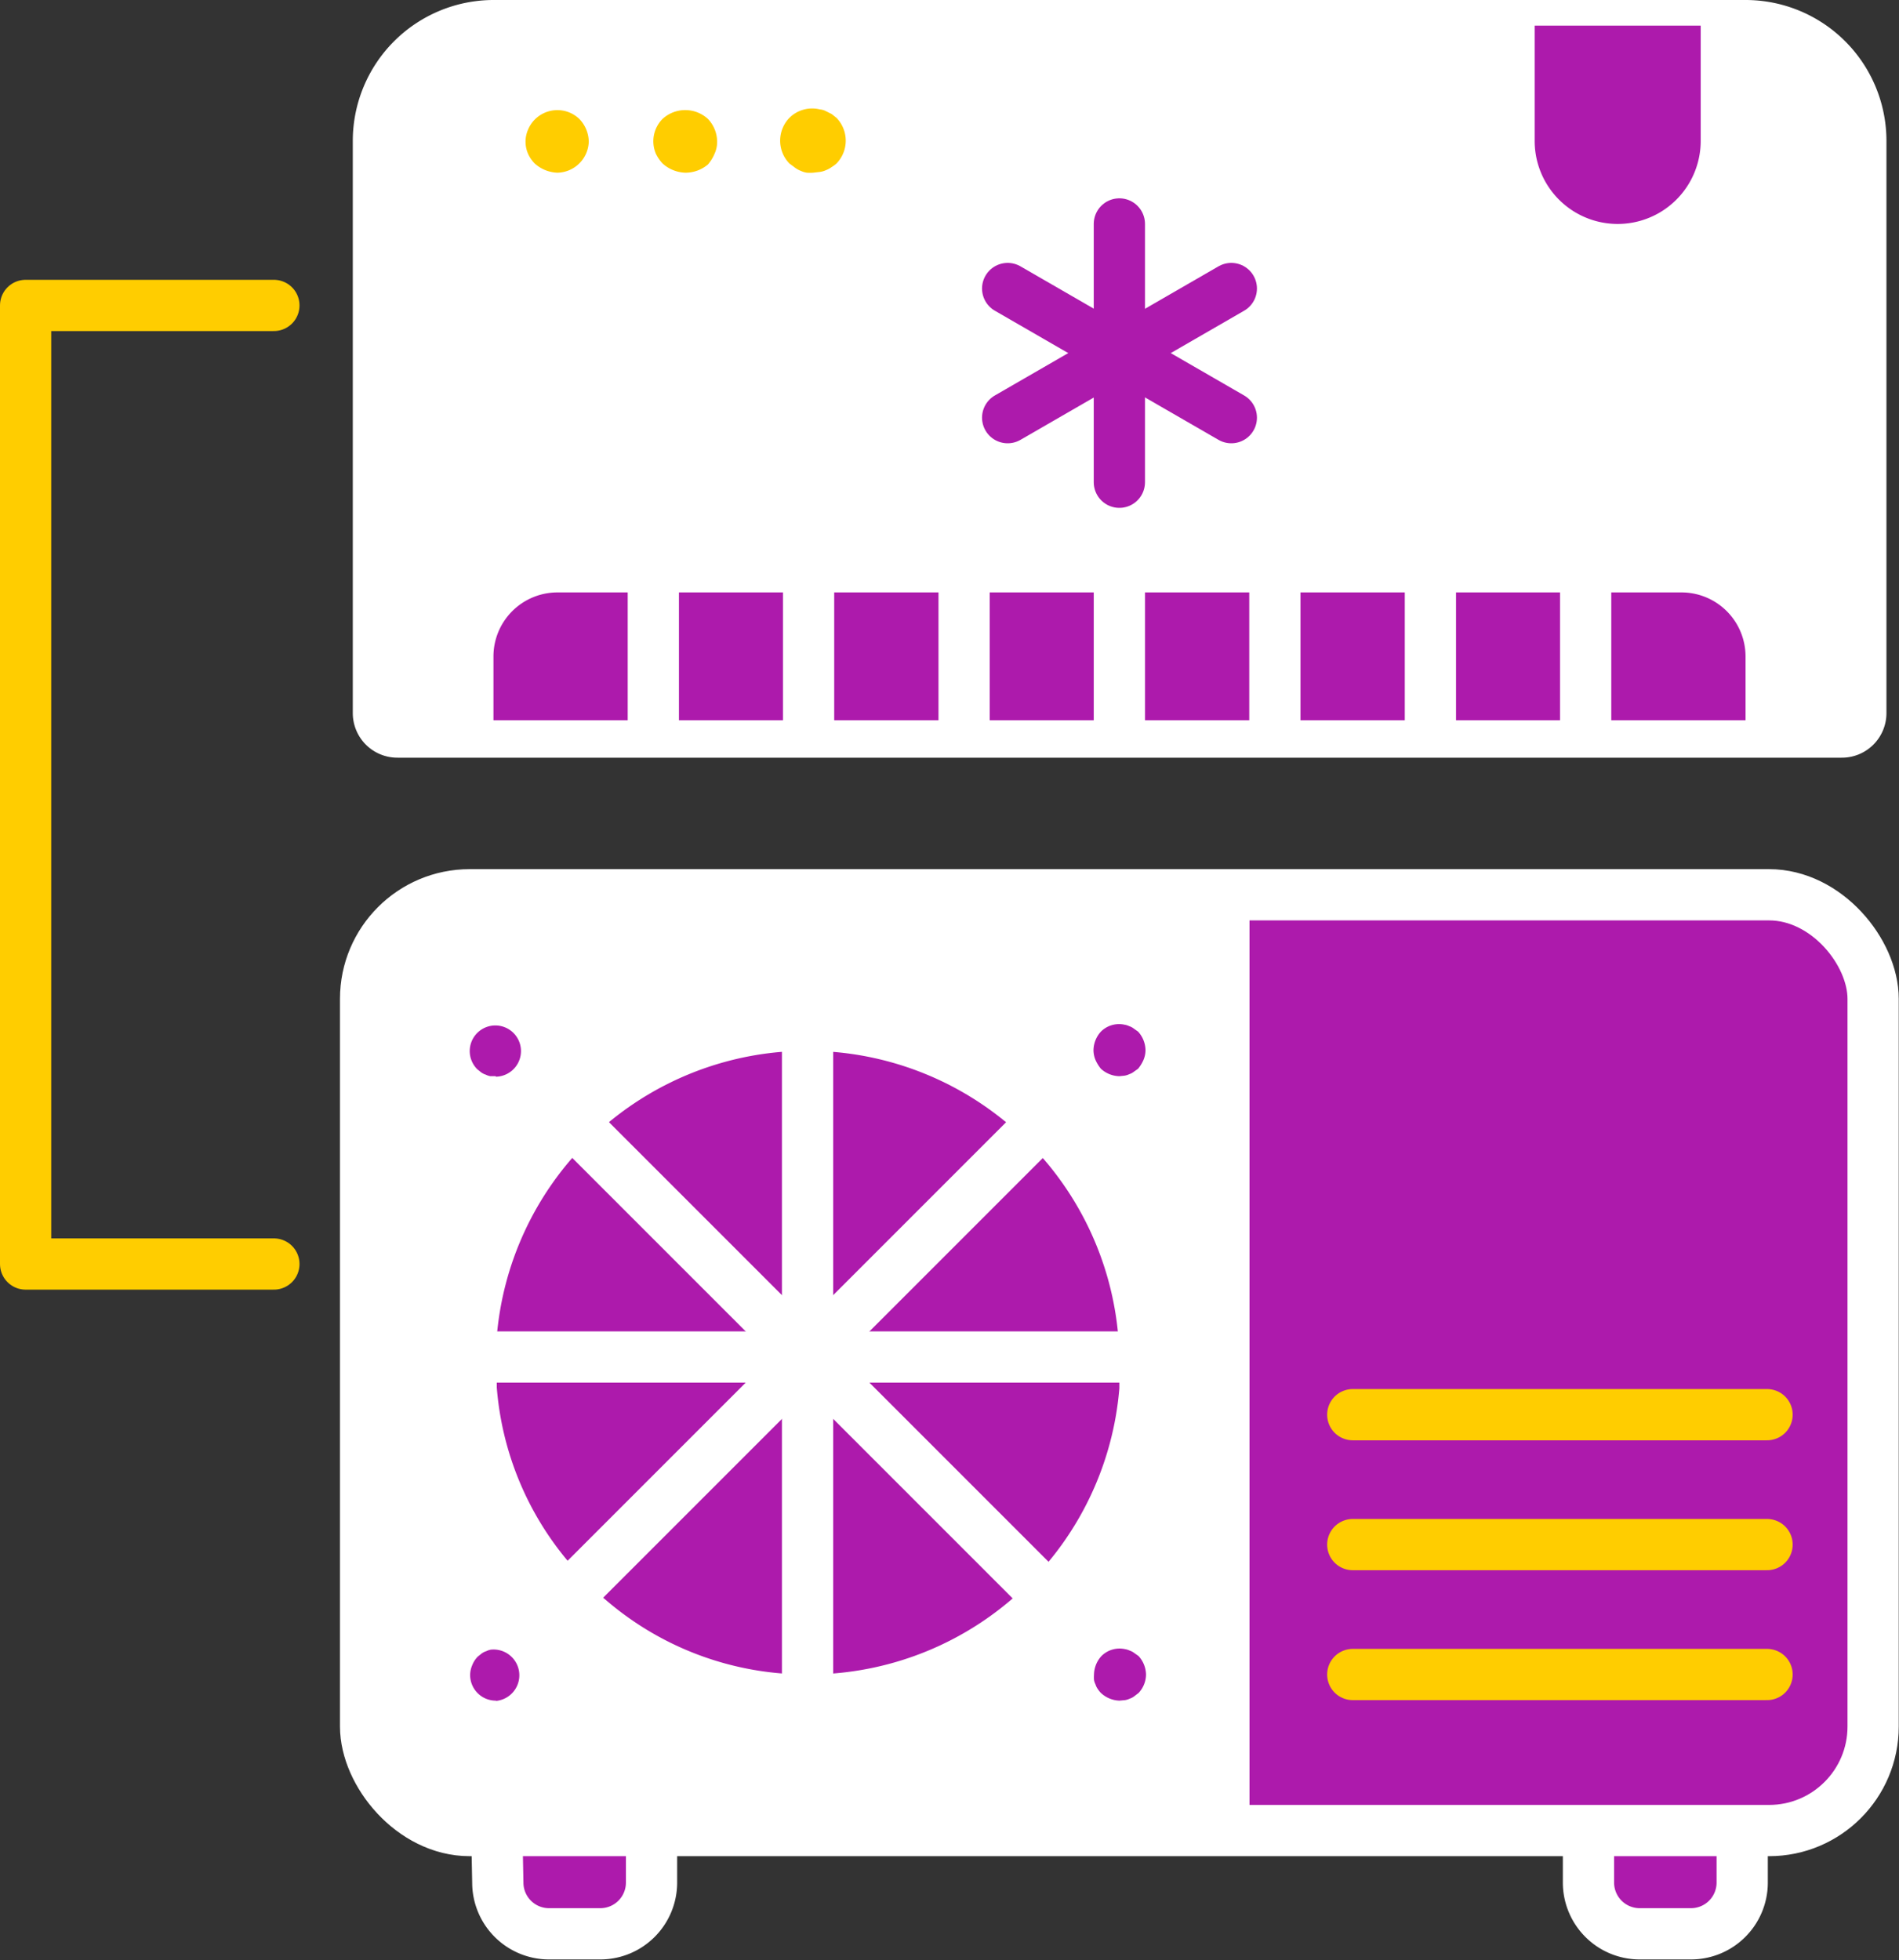 <svg xmlns="http://www.w3.org/2000/svg" viewBox="0 0 74.12 76.5"><rect x="0" y="0" width="74.12" height="76.5" fill="#333333" stroke="none"/><defs><style>.cls-1,.cls-7{fill:#fff;}.cls-1,.cls-3,.cls-5,.cls-6{stroke:#fff;}.cls-1,.cls-3,.cls-5,.cls-8,.cls-9{stroke-linecap:round;stroke-linejoin:round;}.cls-2{fill:#ffcd00;}.cls-3,.cls-4,.cls-6{fill:#ad1aac;}.cls-5,.cls-8,.cls-9{fill:none;}.cls-5,.cls-6,.cls-8,.cls-9{stroke-width:2px;}.cls-6{stroke-miterlimit:10;}.cls-8{stroke:#ffcd00;}.cls-9{stroke:#ad1aac;}</style></defs><title>Product-MiniSplit-hover</title><g id="Layer_2" data-name="Layer 2"><g id="Content"><path id="Shape" class="cls-1" d="M19.26.5H68.13a5,5,0,0,1,5,5V27.83a1.24,1.24,0,0,1-1.25,1.24H15.52a1.24,1.24,0,0,1-1.25-1.24V5.49A5,5,0,0,1,19.26.5Z"/><path id="Shape-2" data-name="Shape" class="cls-2" d="M21.76,6.74a1.39,1.39,0,0,1-.89-.36A1.29,1.29,0,0,1,20.61,6a1.18,1.18,0,0,1,0-.94,1.24,1.24,0,0,1,2-.42,1.3,1.3,0,0,1,.37.89A1.25,1.25,0,0,1,21.76,6.74Z"/><path id="Shape-3" data-name="Shape" class="cls-2" d="M26.75,6.74a1.39,1.39,0,0,1-.89-.36A1.54,1.54,0,0,1,25.6,6a1.24,1.24,0,0,1,.26-1.36,1.31,1.31,0,0,1,1.77,0,1.29,1.29,0,0,1,.36.89,1.1,1.1,0,0,1-.1.47,1.54,1.54,0,0,1-.26.42A1.36,1.36,0,0,1,26.75,6.74Z"/><path id="Shape-4" data-name="Shape" class="cls-2" d="M31.74,6.74a1.9,1.9,0,0,1-.25,0,.88.88,0,0,1-.23-.07A.94.94,0,0,1,31,6.52l-.19-.14a1.28,1.28,0,0,1,0-1.78A1.26,1.26,0,0,1,32,4.27a.61.61,0,0,1,.24.07l.22.11.19.15a1.28,1.28,0,0,1,0,1.78,1.33,1.33,0,0,1-.19.14.94.94,0,0,1-.22.12.84.84,0,0,1-.24.07Z"/><path id="Shape-5" data-name="Shape" class="cls-3" d="M59.4.5h7.48v5a3.74,3.74,0,1,1-7.48,0Z"/><path id="Shape-6" data-name="Shape" class="cls-4" d="M21.76,23.12H65.63a2.5,2.5,0,0,1,2.5,2.49v2.5H19.26v-2.5A2.5,2.5,0,0,1,21.76,23.12Z"/><path id="Shape-7" data-name="Shape" class="cls-5" d="M25.5,23.12v5"/><path id="Shape-8" data-name="Shape" class="cls-5" d="M31.56,23.12v5"/><path id="Shape-9" data-name="Shape" class="cls-5" d="M37.63,23.12v5"/><path id="Shape-10" data-name="Shape" class="cls-5" d="M43.69,23.12v5"/><path id="Shape-11" data-name="Shape" class="cls-5" d="M49.76,23.12v5"/><path id="Shape-12" data-name="Shape" class="cls-5" d="M55.83,23.12v5"/><path id="Shape-13" data-name="Shape" class="cls-5" d="M61.89,23.12v5"/><path id="Shape-14" data-name="Shape" class="cls-6" d="M19.35,69.41h6.08v4.06a2,2,0,0,1-2,2h-2a2,2,0,0,1-2-2Z"/><path id="Shape-15" data-name="Shape" class="cls-6" d="M62,69.41H68v4.06a2,2,0,0,1-2,2H64a2,2,0,0,1-2-2Z"/><rect id="Rectangle-path" class="cls-6" x="14.27" y="34.92" width="58.84" height="36.52" rx="4.06" ry="4.06"/><path id="Shape-16" data-name="Shape" class="cls-7" d="M48.77,34.92V71.44H18.33a4.06,4.06,0,0,1-4.06-4.06V39a4.06,4.06,0,0,1,1.19-2.87,4,4,0,0,1,2.87-1.19Z"/><path id="Shape-17" data-name="Shape" class="cls-4" d="M43.69,53.18c0,.34,0,.68,0,1A12.17,12.17,0,0,1,32.53,65.31c-.33,0-.66,0-1,0s-.68,0-1,0a12,12,0,0,1-6.85-2.84A10.73,10.73,0,0,1,22.23,61a12,12,0,0,1-2.84-6.85c0-.33,0-.67,0-1s0-.68,0-1A12.17,12.17,0,0,1,30.51,41.05a8.44,8.44,0,0,1,1,0,8.33,8.33,0,0,1,1,0A12.18,12.18,0,0,1,43.65,52.17C43.68,52.5,43.69,52.83,43.69,53.18Z"/><path id="Shape-18" data-name="Shape" class="cls-4" d="M19.35,42l-.21,0a.64.64,0,0,1-.18-.06.61.61,0,0,1-.18-.09l-.15-.12a1,1,0,1,1,.72.29Z"/><path id="Shape-19" data-name="Shape" class="cls-4" d="M19.35,66.37a1,1,0,0,1-1-1,1,1,0,0,1,.08-.38,1,1,0,0,1,.22-.34l.15-.12a.61.61,0,0,1,.18-.09.64.64,0,0,1,.18-.06,1,1,0,1,1,.21,2Z"/><path id="Shape-20" data-name="Shape" class="cls-4" d="M43.69,42a1.1,1.1,0,0,1-.72-.29,1.48,1.48,0,0,1-.21-.34,1,1,0,0,1-.08-.39,1.1,1.1,0,0,1,.29-.72,1,1,0,0,1,.92-.27.7.7,0,0,1,.19.06.56.56,0,0,1,.17.09l.17.12a1.1,1.1,0,0,1,.29.72,1,1,0,0,1-.08.39,1.48,1.48,0,0,1-.21.34l-.17.12a.56.56,0,0,1-.17.09.7.7,0,0,1-.19.06Z"/><path id="Shape-21" data-name="Shape" class="cls-4" d="M43.69,66.37a1.11,1.11,0,0,1-.72-.3,1,1,0,0,1-.12-.15.61.61,0,0,1-.09-.18.64.64,0,0,1-.06-.18,1.49,1.49,0,0,1,0-.21,1.1,1.1,0,0,1,.29-.72,1,1,0,0,1,.92-.27.7.7,0,0,1,.19.06.56.56,0,0,1,.17.09l.17.12a1.1,1.1,0,0,1,.29.72,1.06,1.06,0,0,1-.29.72l-.17.13a.56.56,0,0,1-.17.09.7.7,0,0,1-.19.06Z"/><line class="cls-8" x1="52.8" y1="65.35" x2="68.97" y2="65.35"/><line class="cls-8" x1="52.8" y1="55.21" x2="68.97" y2="55.21"/><line class="cls-8" x1="52.8" y1="60.28" x2="68.97" y2="60.28"/><line class="cls-5" x1="31.52" y1="39.99" x2="31.52" y2="65.92"/><line class="cls-5" x1="18.55" y1="52.96" x2="44.49" y2="52.96"/><line class="cls-5" x1="22.35" y1="43.79" x2="40.69" y2="62.13"/><line class="cls-5" x1="22.35" y1="62.13" x2="40.69" y2="43.79"/><polyline class="cls-8" points="10.69 11.92 1 11.92 1 49.33 10.69 49.33"/><line class="cls-9" x1="43.69" y1="18.82" x2="43.69" y2="8.74"/><line class="cls-9" x1="39.33" y1="16.3" x2="48.06" y2="11.26"/><line class="cls-9" x1="39.33" y1="11.26" x2="48.06" y2="16.3"/></g></g></svg>